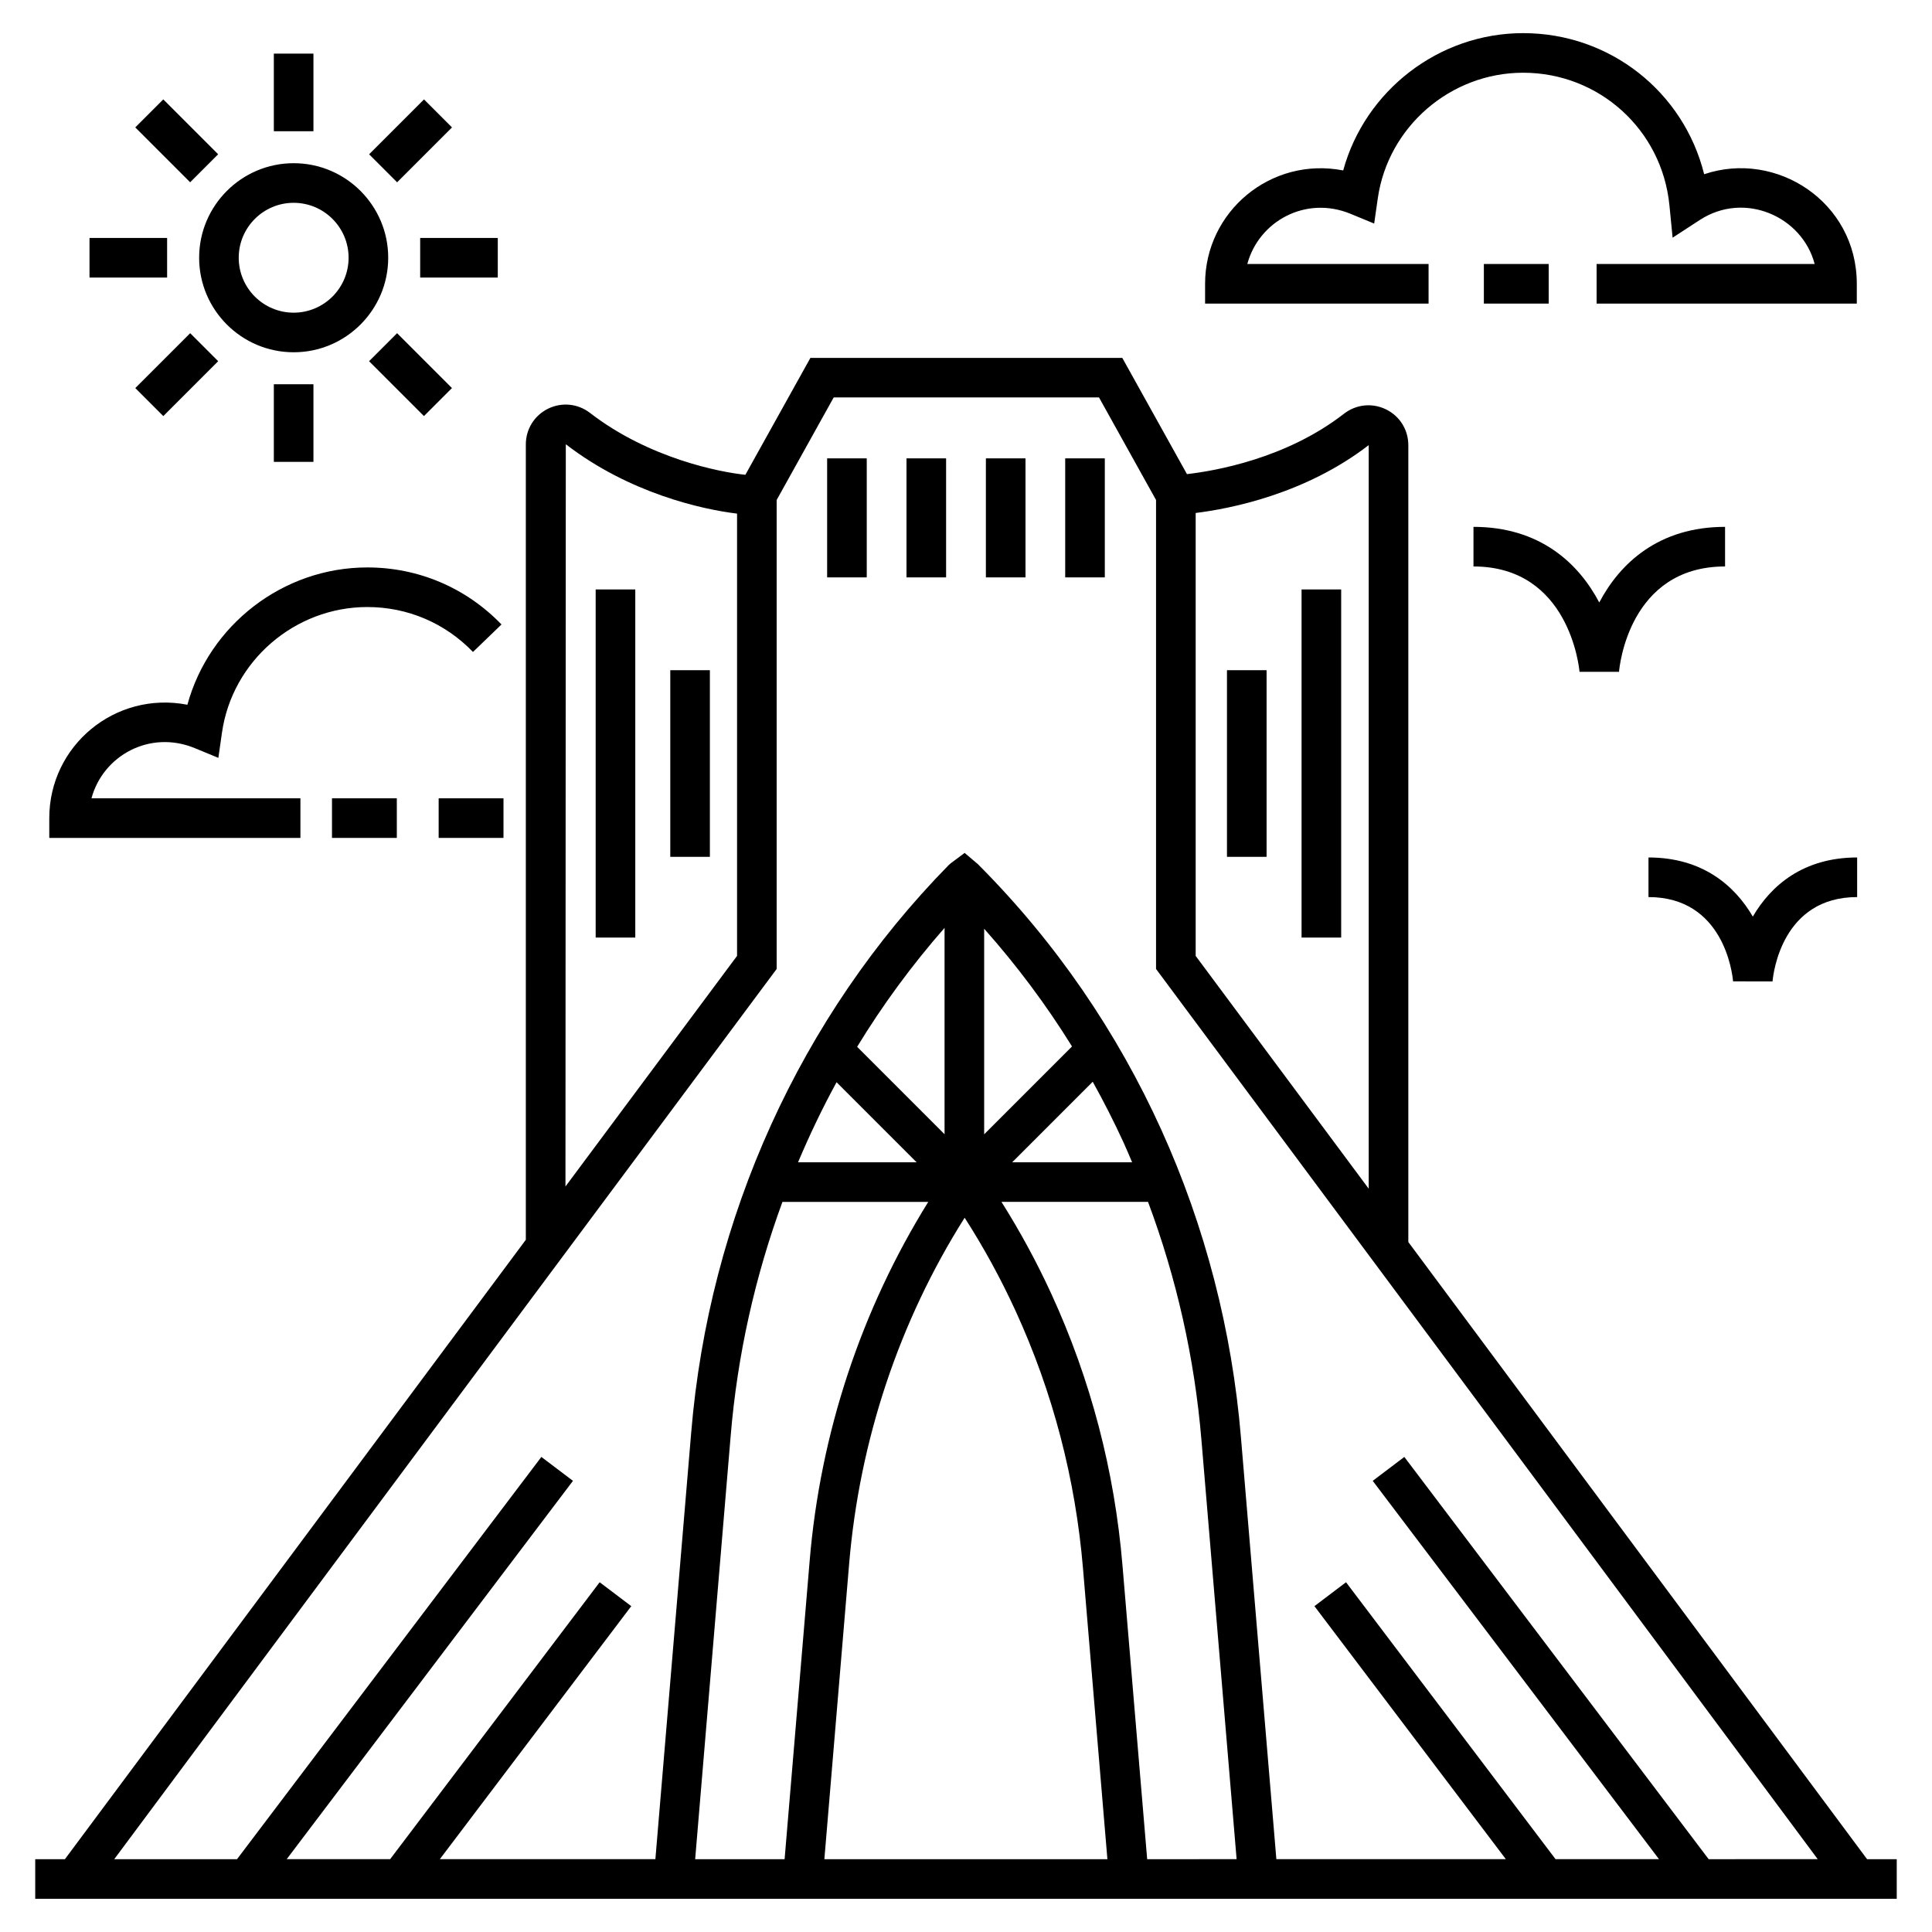<?xml version="1.0" encoding="UTF-8"?>
<!-- Uploaded to: SVG Repo, www.svgrepo.com, Generator: SVG Repo Mixer Tools -->
<svg fill="#000000" width="800px" height="800px" version="1.1" viewBox="144 144 512 512" xmlns="http://www.w3.org/2000/svg">
 <g>
  <path d="m517.22 473.15v-211.18c0-4.062-2.262-7.691-5.902-9.477-3.66-1.789-7.934-1.352-11.164 1.16-15.344 11.926-34.258 15.156-41.598 15.992l-17.137-30.801h-82.652l-17.234 30.98c-6.648-0.688-25.465-4.273-41.18-16.402-3.207-2.469-7.457-2.906-11.105-1.117-3.641 1.789-5.898 5.422-5.898 9.48v210.77l-122.15 164.15h-7.863v10.496h0.051 493.21 0.059v-10.496h-7.859zm-10.496-211.18v197.05l-45.859-61.695v-117.38c9.141-1.129 29.008-4.988 45.859-17.984zm-212.78-0.242c16.805 12.969 36.102 17.27 45.383 18.383v117.21l-45.473 61.109zm34.281 374.98 9.414-112.23c1.773-21.379 6.469-42.215 13.715-61.965h38.645c-17.742 28.566-28.625 61.246-31.438 95.211l-6.633 78.98zm113.48-190.04c0.812 1.766 1.551 3.562 2.316 5.344h-31.773l21.336-21.34c2.894 5.211 5.613 10.535 8.121 15.996zm-36.891-2.066v-54.477c8.641 9.723 16.426 20.133 23.281 31.191zm-10.496-0.02-23.168-23.168c6.805-11.156 14.555-21.703 23.168-31.516zm-28.621-13.781 21.211 21.211h-31.418c3.062-7.246 6.445-14.336 10.207-21.211zm-3.231 205.9 6.551-78.105c2.727-32.832 13.277-64.43 30.625-91.887 5.027 7.832 9.539 16.07 13.449 24.59 9.902 21.562 15.934 44.598 17.926 68.484l6.457 76.918zm85.547 0-6.539-77.793c-2.086-25.098-8.43-49.324-18.844-71.992-3.871-8.43-8.312-16.605-13.23-24.41h38.84c7.559 20.227 12.34 41.395 14.16 63.172l9.316 111.02zm148.8 0-80.652-106.6-8.375 6.336 75.863 100.26h-27.414l-55.523-73.387-8.375 6.336 50.73 67.051h-60.816l-9.398-111.9c-4.68-56.102-28.312-110.32-69.695-151.78l-3.516-2.988-3.641 2.715-0.609 0.531c-39.273 40.051-63.492 93.434-68.211 150.31l-9.496 113.11h-57.121l50.73-67.051-8.375-6.336-55.523 73.387h-27.414l75.863-100.26-8.375-6.336-80.652 106.6h-32.539l174.51-234.52 1.035-1.395v-124.28l15.117-27.184h70.309l15.117 27.184v124.28l175.35 235.91z"/>
  <path d="m363.2 265.47h10.496v31.543h-10.496z"/>
  <path d="m384.23 265.47h10.496v31.543h-10.496z"/>
  <path d="m405.27 265.47h10.496v31.543h-10.496z"/>
  <path d="m426.29 265.47h10.496v31.543h-10.496z"/>
  <path d="m301.86 300.21h10.496v92.254h-10.496z"/>
  <path d="m321.63 321.61h10.496v49.461h-10.496z"/>
  <path d="m488.93 300.21h10.496v92.254h-10.496z"/>
  <path d="m469.16 321.61h10.496v49.461h-10.496z"/>
  <path d="m537.24 213.96h17.18v10.496h-17.18z"/>
  <path d="m501.93 200.67 6.242 2.578 0.957-6.684c2.715-18.977 19.277-33.289 38.52-33.289 20.125 0 36.793 15.098 38.766 35.121l0.844 8.594 7.238-4.711c11.75-7.633 27.066-1.008 30.406 11.68l-57.789 0.004v10.496h68.957v-5.246c0-21.715-21.348-35.492-40.453-29.039-5.402-21.754-24.891-37.391-47.969-37.391-22.391 0-41.922 15.277-47.688 36.387-19.148-3.715-36.602 10.852-36.602 30.043v5.246h59.227v-10.496h-48.035c3.027-11.254 15.391-18.227 27.379-13.293z"/>
  <path d="m231.98 355.56h17.18v10.496h-17.18z"/>
  <path d="m276.9 309.49c-9.41-9.746-22.039-15.113-35.551-15.113-22.391 0-41.922 15.277-47.688 36.387-19.164-3.707-36.602 10.855-36.602 30.043v5.246h66.555v-10.496h-55.371c3.035-11.277 15.418-18.219 27.383-13.293l6.242 2.578 0.957-6.684c2.715-18.977 19.277-33.289 38.52-33.289 10.645 0 20.586 4.227 28 11.906z"/>
  <path d="m260.25 355.56h17.18v10.496h-17.18z"/>
  <path d="m603.28 404.07 10.461 0.016c0.207-2.285 2.574-22.352 22.422-22.352v-10.496c-14.207 0-22.812 7.363-27.648 15.668-4.84-8.301-13.441-15.668-27.648-15.668v10.496c19.848 0.004 22.215 20.066 22.414 22.336z"/>
  <path d="m562.59 322.04h10.465c0.094-1.145 2.582-27.922 28.105-27.922v-10.496c-17.586 0-27.855 9.641-33.34 20.039-5.477-10.398-15.75-20.039-33.332-20.039v10.496c25.355 0.004 28.004 26.797 28.102 27.922z"/>
  <path d="m246.88 212.3c0-13.812-11.238-25.051-25.055-25.051-13.812 0-25.051 11.238-25.051 25.051 0 13.816 11.238 25.055 25.051 25.055 13.812 0.004 25.055-11.238 25.055-25.055zm-25.059 14.562c-8.027 0-14.555-6.527-14.555-14.559 0-8.027 6.527-14.555 14.555-14.555 8.031 0 14.559 6.527 14.559 14.555 0.004 8.027-6.527 14.559-14.559 14.559z"/>
  <path d="m216.57 158.21h10.496v20.57h-10.496z"/>
  <path d="m187.27 170.34 14.543 14.543-7.422 7.422-14.543-14.543z"/>
  <path d="m167.72 207.06h20.566v10.496h-20.566z"/>
  <path d="m194.4 232.3 7.422 7.422-14.543 14.543-7.422-7.422z"/>
  <path d="m216.57 245.83h10.496v20.57h-10.496z"/>
  <path d="m249.23 232.3 14.543 14.543-7.422 7.422-14.543-14.543z"/>
  <path d="m255.35 207.06h20.566v10.496h-20.566z"/>
  <path d="m249.24 192.31-7.422-7.422 14.543-14.543 7.422 7.422z"/>
 </g>
</svg>